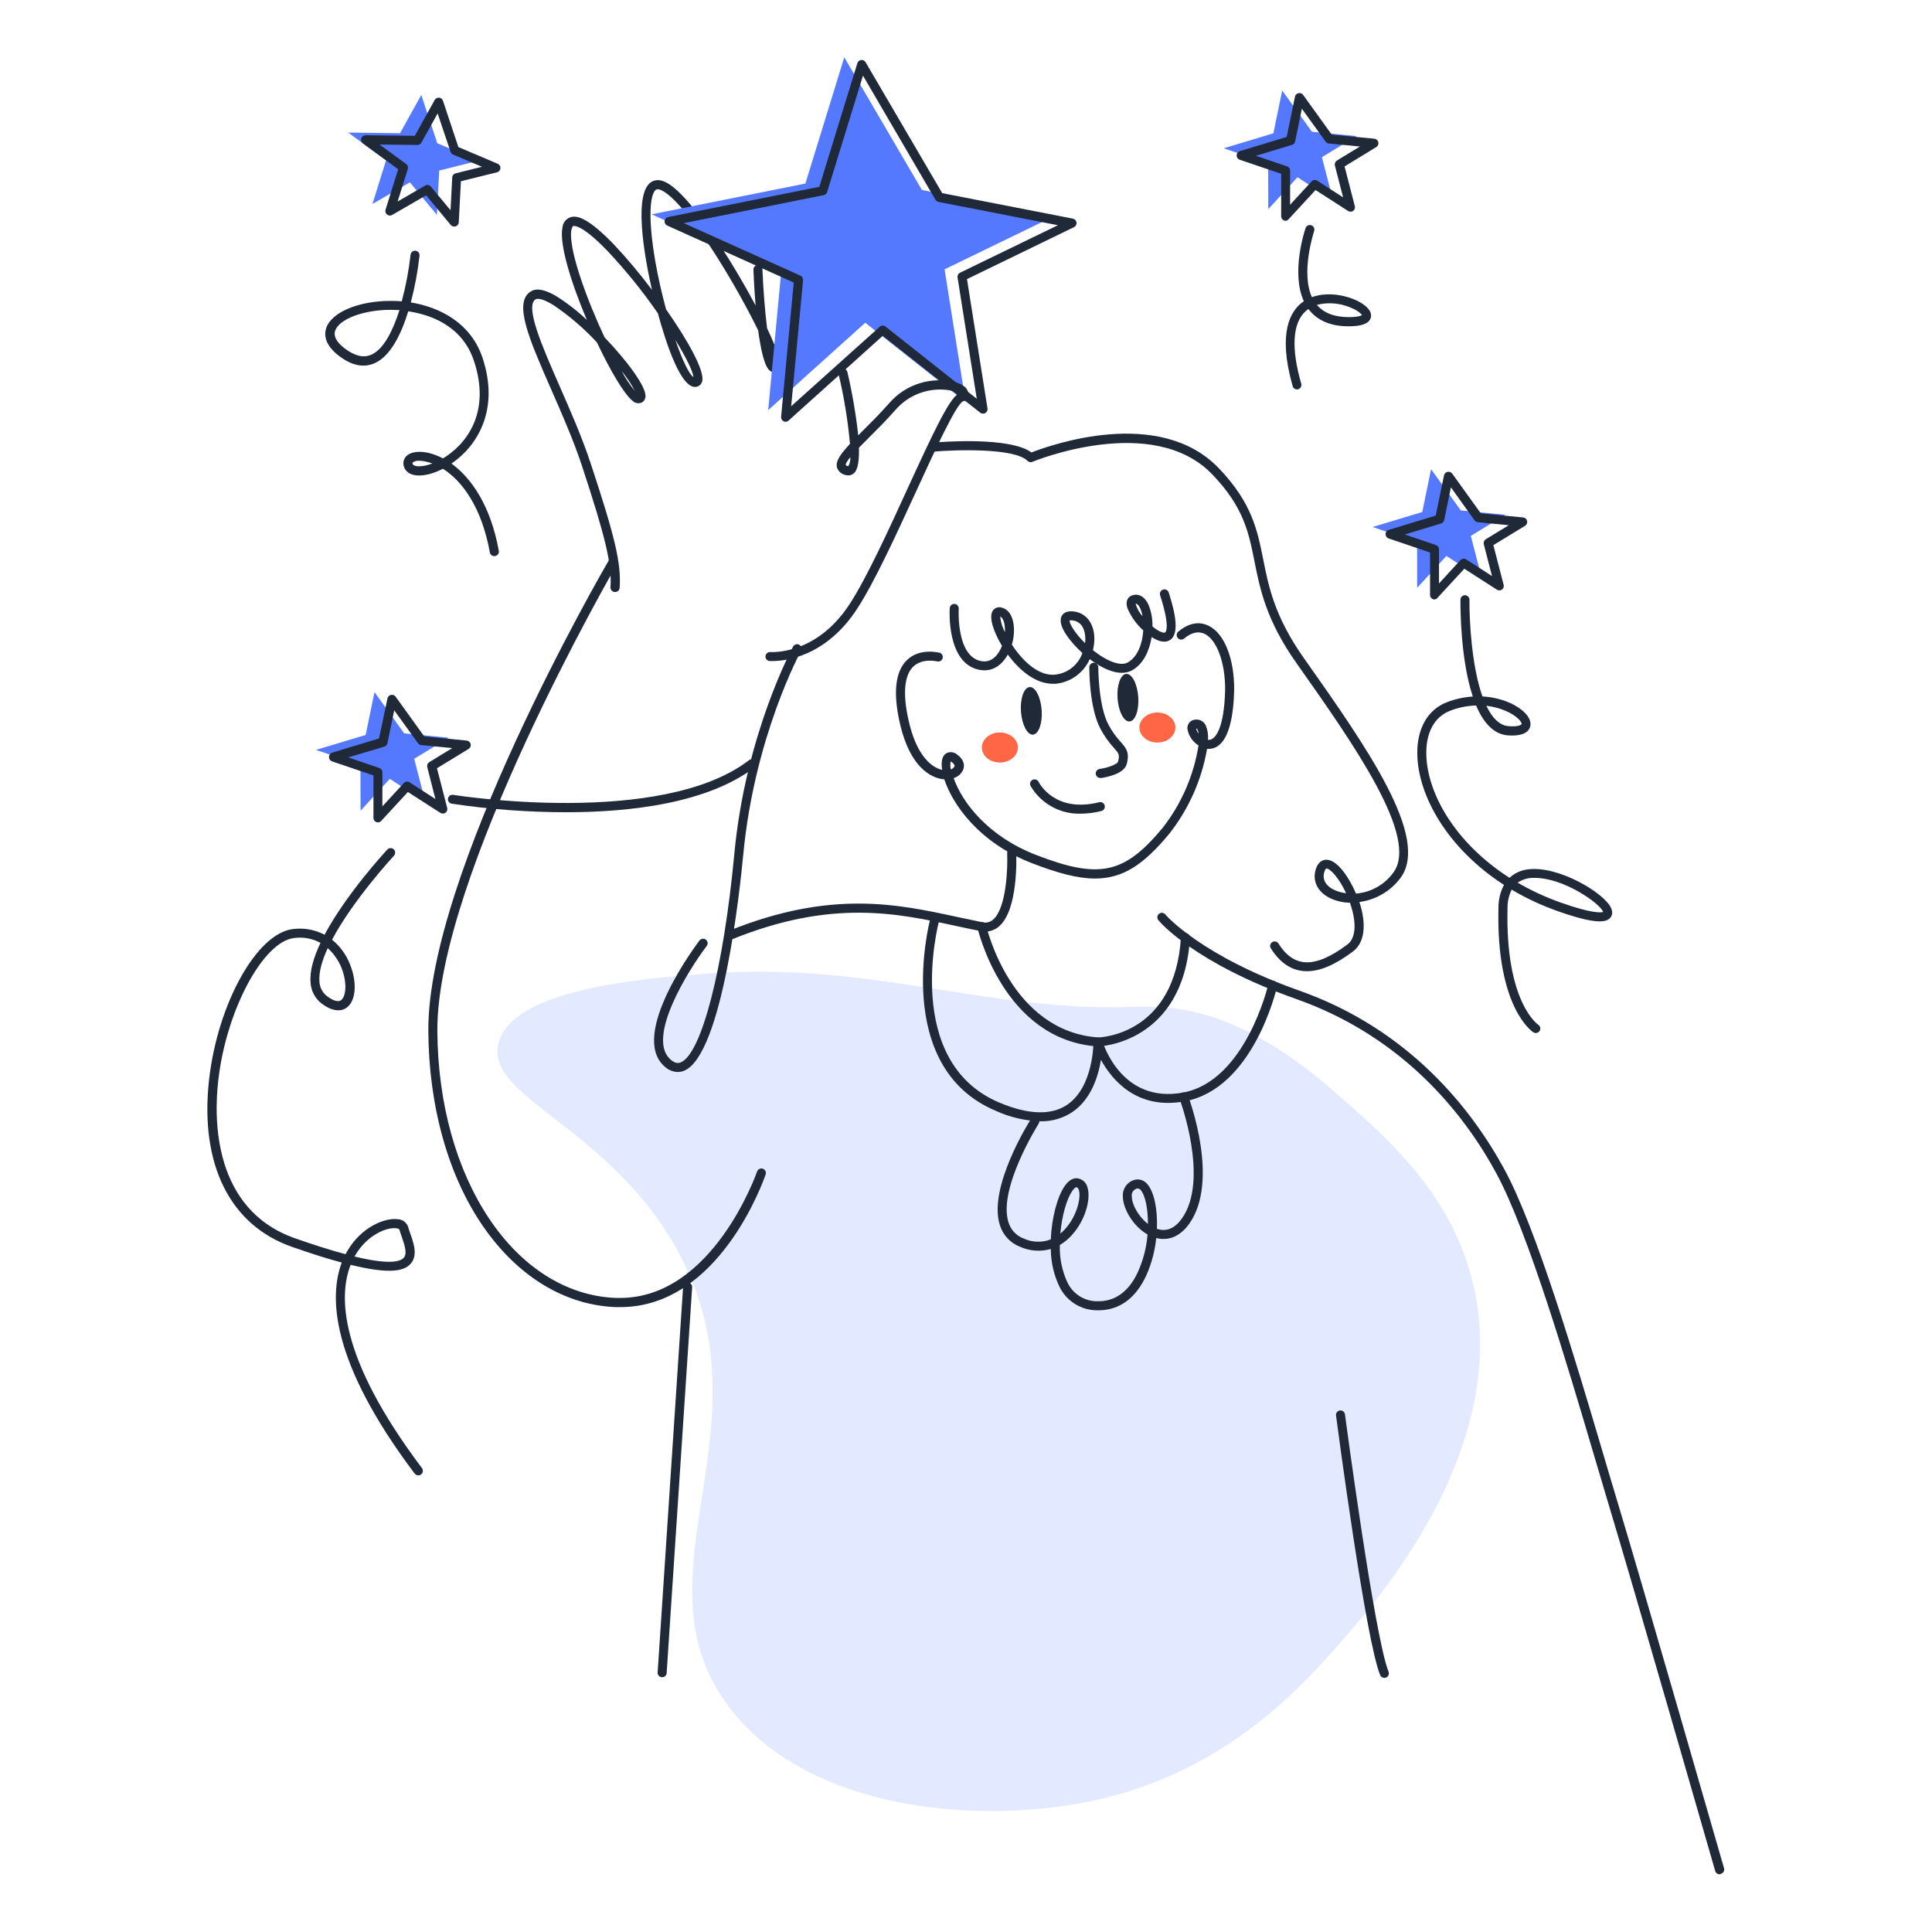 <svg width="3000" height="3000" viewBox="0 0 3000 3000" fill="none" xmlns="http://www.w3.org/2000/svg">
<path d="M2282.71 1975.5C2356.68 2233.47 2145.65 2476.57 2085.76 2545.49C2028 2612 1911.01 2746.71 1707.73 2793.76C1526.54 2835.7 1252.48 2813.78 1130.11 2647.95C976.96 2440.74 1208.17 2208.51 1045.38 1930.14C937.872 1746.42 752.362 1702.9 774.121 1619.34C796.16 1534.78 1001.86 1519.13 1096.24 1511.95C1352.69 1492.49 1533.99 1571.9 1758.7 1563.49C1781.66 1562.32 1804.68 1563.3 1827.46 1566.41C1864.97 1571.62 1948.81 1589.4 2062.54 1687.14C2148.96 1761.79 2245.08 1844.33 2282.71 1975.5Z" fill="#E3E9FF"/>
<path d="M954.918 919.254H954.469C953.548 919.19 952.648 918.945 951.822 918.532C950.996 918.119 950.259 917.547 949.655 916.849C949.05 916.151 948.59 915.34 948.3 914.463C948.009 913.586 947.895 912.661 947.964 911.74C950.319 876.298 940.618 835.416 903.101 721.631C890.371 683.217 872.257 642.055 856.331 605.715C821.73 526.812 796.718 469.892 824.085 452.619C832.834 447.011 845.507 449.31 862.892 459.349C880.222 470.16 896.417 482.692 911.232 496.753C886.95 439.328 868.051 378.987 873.379 353.135C873.716 349.457 875.146 345.965 877.485 343.106C879.823 340.248 882.963 338.155 886.501 337.096C895.362 334.741 911.905 336.647 953.404 379.772C974.368 402.112 994.064 425.609 1012.4 450.152C1001.74 403.55 979.929 290.102 1016.32 280.4C1027.54 277.428 1040.89 284.438 1058.72 302.832C1092.65 337.208 1140.2 412.018 1173.29 474.378C1171.38 451.441 1170.37 430.412 1169.93 418.803C1169.85 416.953 1170.51 415.148 1171.76 413.782C1173.01 412.416 1174.75 411.6 1176.6 411.513C1177.52 411.46 1178.45 411.594 1179.32 411.906C1180.19 412.219 1180.99 412.703 1181.67 413.331C1182.35 413.959 1182.9 414.718 1183.28 415.561C1183.66 416.405 1183.87 417.317 1183.89 418.243C1185.18 449.367 1187.76 482.678 1191.12 509.708C1205.48 539.935 1213.56 563.319 1211.65 571.114C1211.26 572.717 1210.45 574.185 1209.29 575.361C1208.14 576.537 1206.68 577.376 1205.09 577.788C1203.45 578.19 1201.74 578.218 1200.09 577.868C1198.44 577.518 1196.89 576.801 1195.55 575.769C1187.09 569.376 1181.31 543.075 1177.33 513.129C1145.31 447.348 1083.17 342.704 1041.56 305.636C1027.6 293.242 1021.48 293.635 1019.91 294.027C1014.92 295.373 1009.71 307.038 1010.1 335.862C1010.6 377.361 1021.32 432.319 1034.21 480.266C1068.48 529.223 1094.89 576.61 1090.29 592.425C1089.71 594.46 1088.58 596.298 1087.03 597.74C1085.48 599.183 1083.56 600.175 1081.49 600.612C1057.77 605.491 1034.21 532.981 1021.54 486.491C998.068 452.502 972.087 420.316 943.814 390.203C904.166 348.817 891.605 350.611 890.259 350.948C888.913 351.284 886.894 355.658 886.67 361.827C885.38 394.465 911.569 465.63 938.711 523.784C973.648 560.235 1002.98 599.827 1002.36 615.249C1002.34 617.332 1001.75 619.369 1000.64 621.132C999.529 622.895 997.951 624.314 996.08 625.231C993.718 626.165 991.134 626.382 988.649 625.853C986.165 625.324 983.893 624.074 982.116 622.259C969.162 612.108 947.572 575.433 926.991 531.803C906.872 509.991 884.289 490.588 859.695 473.985C843.881 464.171 834.908 462.77 831.656 464.788C814.496 475.556 842.367 538.981 869.285 600.332C885.324 636.952 903.549 678.45 916.504 717.481C955.367 834.687 964.732 874.896 962.208 912.973C962.024 914.753 961.166 916.395 959.811 917.562C958.456 918.73 956.705 919.335 954.918 919.254ZM965.236 576.049C971.098 587.077 978.029 597.502 985.93 607.173C980.065 596.148 973.134 585.724 965.236 576.049ZM1048.63 527.709C1059.17 558.272 1069.6 580.536 1076.67 585.527C1076.16 576.779 1065.39 555.02 1048.63 527.709Z" fill="#1F2937"/>
<path d="M1310.97 89L1250.62 284.997L1011.89 332.776L1212.94 423.232L1192.86 636.838L1343.6 501.126L1499.45 624.276L1466.75 418.185L1637.63 335.3L1431.59 295.035L1310.97 89Z" fill="#5479FF"/>
<path d="M654.169 147.489L621.195 206.821L540.665 205.867L599.492 248.936L578.35 316.736L636.504 283.144L678.452 333.672L682.041 264.75L742.999 249.609L679.069 222.467L654.169 147.489Z" fill="#5479FF"/>
<path d="M581.49 1074.71L567.807 1141.22L490.698 1164.43L559.731 1187.87L559.899 1258.87L605.267 1209.41L660.449 1245.08L643.177 1178.23L696.845 1145.54L627.699 1138.81L581.49 1074.71Z" fill="#5479FF"/>
<path d="M1990.98 140.539L1977.3 206.993L1900.19 230.266L1969.22 253.707L1969.39 324.703L2014.76 275.241L2069.94 310.908L2052.67 244.061L2106.34 211.311L2037.19 204.581L1990.98 140.539Z" fill="#5479FF"/>
<path d="M2222.15 728.582L2208.52 795.036L2131.35 818.309L2200.44 841.75L2200.56 912.746L2245.98 863.284L2301.16 898.895L2283.89 832.104L2337.56 799.354L2268.41 792.624L2222.15 728.582Z" fill="#5479FF"/>
<path d="M1700.44 1364.18C1673.75 1364.18 1642.73 1355.94 1602.86 1340.52C1518.74 1307.99 1478.81 1247.99 1466.31 1210.13C1454.53 1209.46 1414.72 1201.05 1397 1121.64C1386.51 1074.65 1390.43 1042.01 1408.55 1024.73C1428.57 1005.61 1457.62 1013.52 1459.02 1013.52C1460.76 1014.06 1462.22 1015.25 1463.1 1016.84C1463.97 1018.44 1464.2 1020.31 1463.71 1022.07C1463.23 1023.83 1462.09 1025.33 1460.52 1026.25C1458.95 1027.18 1457.09 1027.46 1455.32 1027.03C1455.32 1027.03 1432.55 1021.43 1418.31 1034.89C1404.06 1048.34 1401.48 1077.34 1410.85 1118.56C1422.06 1169.87 1444.49 1191.46 1463 1195.5C1462.68 1193.73 1462.45 1191.96 1462.33 1190.17C1461.37 1177.1 1465.86 1171.72 1469.73 1169.53C1472.45 1168.19 1475.51 1167.7 1478.52 1168.13C1481.52 1168.56 1484.32 1169.89 1486.55 1171.94C1495.19 1178.06 1498.67 1186.52 1495.81 1194.71C1494.48 1197.94 1492.44 1200.83 1489.85 1203.17C1487.26 1205.5 1484.18 1207.23 1480.83 1208.23C1494.35 1246.7 1534.78 1298.85 1608.41 1327.39C1707.11 1365.64 1745.86 1357.34 1805.76 1285C1834.65 1247.85 1853.67 1204 1861.05 1157.53C1856.5 1154.7 1852.61 1150.94 1849.63 1146.49C1846.66 1142.05 1844.66 1137.01 1843.78 1131.73C1843.61 1129.95 1843.81 1128.14 1844.36 1126.44C1844.92 1124.73 1845.82 1123.16 1847 1121.81C1848.19 1120.46 1849.64 1119.38 1851.27 1118.61C1852.89 1117.85 1854.66 1117.43 1856.45 1117.38C1859.69 1117.09 1862.93 1117.79 1865.76 1119.4C1868.59 1121 1870.85 1123.42 1872.27 1126.35C1875.23 1133.44 1876.42 1141.13 1875.74 1148.78C1877.66 1149.01 1879.6 1148.7 1881.35 1147.88C1886.96 1145.19 1900.81 1132.41 1902.38 1071.56C1902.77 1029.28 1889.54 993.05 1870.25 984.134C1860.66 979.591 1850 982.115 1838.51 991.648C1837.07 992.786 1835.25 993.317 1833.43 993.13C1831.61 992.942 1829.94 992.05 1828.76 990.645C1827.59 989.239 1827.02 987.43 1827.16 985.606C1827.31 983.782 1828.16 982.086 1829.53 980.881C1849.55 964.057 1865.99 966.581 1876.3 971.46C1901.09 983.236 1916.85 1022.6 1916.4 1071.79C1914.49 1146.71 1893.97 1162.63 1877.15 1162.86C1876.19 1162.91 1875.24 1162.91 1874.29 1162.86C1866.03 1210.84 1845.97 1256.01 1815.91 1294.31C1776.32 1342.2 1744.13 1364.18 1700.44 1364.18ZM1476.12 1182.43C1475.38 1186.52 1475.5 1190.72 1476.46 1194.77C1477.66 1194.4 1478.77 1193.8 1479.73 1193C1480.69 1192.2 1481.49 1191.22 1482.07 1190.11C1483.02 1187.42 1479.49 1184.5 1477.97 1183.44C1477.45 1183.04 1476.89 1182.7 1476.29 1182.43H1476.12ZM1857.46 1131.4C1858.08 1134.24 1859.37 1136.89 1861.22 1139.14C1861.01 1136.98 1860.42 1134.87 1859.48 1132.91C1859.03 1131.4 1858.53 1131.29 1857.8 1131.4H1857.46Z" fill="#1F2937"/>
<path d="M1634.71 1061.75C1607.57 1061.75 1582.5 1040.38 1564.89 1016.38C1555.92 1032.76 1540.83 1044.03 1520.7 1040.1C1469.89 1030.23 1474.49 948.021 1474.72 944.768C1474.72 943.811 1474.91 942.864 1475.3 941.986C1475.68 941.108 1476.24 940.318 1476.93 939.663C1477.63 939.009 1478.46 938.505 1479.36 938.182C1480.26 937.859 1481.22 937.724 1482.17 937.785C1483.13 937.847 1484.06 938.103 1484.92 938.539C1485.77 938.975 1486.52 939.58 1487.13 940.319C1487.74 941.057 1488.19 941.912 1488.46 942.832C1488.72 943.752 1488.8 944.716 1488.68 945.666C1488.68 946.395 1484.59 1019.02 1523.39 1026.53C1539.6 1029.67 1550.25 1017.39 1555.86 1002.92C1554.57 1000.79 1553.34 998.604 1552.16 996.473C1546.22 985.594 1533.43 958.957 1542.12 947.516C1543.64 945.619 1545.69 944.216 1548 943.486C1550.32 942.757 1552.8 942.735 1555.13 943.423C1573.02 947.572 1577.56 972.696 1572.69 995.296C1572.29 997.259 1571.79 999.221 1571.23 1000.9C1572.41 1002.75 1573.7 1004.61 1574.98 1006.51C1584.29 1019.58 1608.63 1049.8 1637.46 1047.67C1647.15 1046.83 1656.39 1043.21 1664.07 1037.24C1671.75 1031.27 1677.54 1023.21 1680.75 1014.03C1665.05 999.838 1641.49 972.864 1648.17 957.498C1649.68 953.965 1654.06 948.133 1666.39 949.367C1686.69 951.386 1699.59 968.378 1699.31 992.716C1699.23 998.393 1698.48 1004.04 1697.07 1009.54L1697.85 1010.16C1720.29 1027.88 1740.7 1034.89 1751.63 1028.44C1767.11 1019.35 1774.07 998.436 1775.24 978.865C1764.64 969.321 1756.25 957.567 1750.68 944.432C1746.87 932.824 1751.97 926.487 1758.03 924.468C1768.18 921.047 1777.71 926.543 1783.43 939.104C1787.76 949.781 1789.84 961.235 1789.54 972.752C1791.98 974.781 1794.55 976.654 1797.23 978.36C1804.52 982.902 1808.16 982.734 1809.12 982.061C1810.07 981.388 1817.64 974.659 1801.43 924.356C1801.15 923.479 1801.04 922.556 1801.11 921.637C1801.19 920.719 1801.44 919.825 1801.86 919.004C1802.28 918.184 1802.86 917.455 1803.56 916.857C1804.26 916.26 1805.07 915.807 1805.95 915.523C1806.82 915.24 1807.75 915.132 1808.67 915.205C1809.58 915.278 1810.48 915.532 1811.3 915.951C1812.12 916.37 1812.85 916.947 1813.45 917.648C1814.04 918.349 1814.5 919.161 1814.78 920.038C1824.14 949.199 1834.13 988.735 1812.93 995.632C1805.86 997.932 1797.06 994.903 1788.25 989.183C1785 1010.1 1775.64 1030.46 1758.76 1040.38C1737.45 1052.89 1708.73 1035.84 1692.08 1023.56C1687.38 1034.14 1679.94 1043.27 1670.52 1049.99C1661.1 1056.72 1650.05 1060.8 1638.52 1061.81L1634.71 1061.75ZM1660.9 963.443C1660.23 967.929 1668.64 982.79 1684.84 998.661C1685.13 996.635 1685.28 994.593 1685.29 992.548C1685.29 986.155 1684.17 965.181 1664.99 963.331C1663.63 963.116 1662.24 963.155 1660.9 963.443ZM1553.11 957.274C1553.92 965.769 1556.4 974.021 1560.4 981.556C1561.02 969.668 1558.22 959.686 1553.11 957.274ZM1763.35 937.59C1765.46 944.745 1769.14 951.337 1774.12 956.882C1773.46 952.772 1772.29 948.76 1770.65 944.937C1768.35 939.833 1765.88 937.254 1763.35 937.59Z" fill="#1F2937"/>
<path d="M1708.51 1208C1706.72 1208.02 1704.99 1207.35 1703.68 1206.14C1702.37 1204.93 1701.57 1203.26 1701.44 1201.47C1701.32 1199.69 1701.89 1197.92 1703.02 1196.54C1704.16 1195.16 1705.78 1194.26 1707.56 1194.04C1721.13 1192.08 1734.98 1186.52 1736.04 1182.82C1739.02 1171.89 1737.22 1169.87 1729.76 1161.4C1721.57 1152.48 1714.54 1142.54 1708.85 1131.85C1691.24 1099.1 1691.46 1038.64 1691.46 1036.06C1691.48 1034.21 1692.22 1032.45 1693.53 1031.14C1694.85 1029.84 1696.62 1029.11 1698.47 1029.11C1700.33 1029.14 1702.09 1029.9 1703.39 1031.22C1704.7 1032.54 1705.42 1034.32 1705.42 1036.18C1705.42 1036.74 1705.42 1095.62 1721.13 1125.17C1726.32 1134.91 1732.73 1143.96 1740.19 1152.09C1748.49 1161.51 1754.49 1168.3 1749.56 1186.47C1745.35 1201.89 1717.82 1206.94 1709.46 1208.17L1708.51 1208Z" fill="#1F2937"/>
<path d="M1678.23 1263.47C1662.54 1263.95 1647.01 1260.19 1633.27 1252.59C1619.54 1244.99 1608.1 1233.83 1600.17 1220.29C1599.35 1218.61 1599.23 1216.68 1599.84 1214.92C1600.44 1213.16 1601.72 1211.71 1603.39 1210.89C1605.07 1210.07 1607 1209.95 1608.76 1210.56C1610.52 1211.16 1611.97 1212.44 1612.79 1214.12C1613.74 1216.08 1637.97 1262.91 1706.83 1245.69C1707.73 1245.46 1708.66 1245.42 1709.57 1245.55C1710.48 1245.69 1711.36 1246 1712.15 1246.48C1712.94 1246.95 1713.63 1247.57 1714.18 1248.32C1714.73 1249.06 1715.13 1249.9 1715.36 1250.79C1715.58 1251.69 1715.63 1252.62 1715.49 1253.53C1715.36 1254.44 1715.04 1255.32 1714.57 1256.11C1714.1 1256.9 1713.47 1257.59 1712.73 1258.14C1711.99 1258.69 1711.15 1259.09 1710.25 1259.32C1699.79 1262 1689.03 1263.39 1678.23 1263.47Z" fill="#1F2937"/>
<path d="M1199.65 1026.48C1198.12 1026.55 1196.59 1026.55 1195.05 1026.48C1194.13 1026.41 1193.24 1026.15 1192.42 1025.73C1191.6 1025.31 1190.87 1024.73 1190.27 1024.03C1189.68 1023.33 1189.23 1022.51 1188.95 1021.63C1188.68 1020.75 1188.58 1019.82 1188.66 1018.91C1188.83 1017.06 1189.72 1015.36 1191.14 1014.16C1192.55 1012.96 1194.38 1012.37 1196.23 1012.51C1199.15 1012.51 1267.9 1017.17 1319.61 937.591C1345.63 897.495 1379.61 823.638 1409.33 758.474C1450.05 669.869 1473.82 619.286 1488.24 611.379C1482.23 607.722 1475.41 605.621 1468.38 605.266C1453.94 603.89 1439.37 605.969 1425.88 611.332C1412.4 616.695 1400.38 625.188 1390.83 636.11C1376.08 652.933 1361.55 667.234 1348.71 680.076C1343.83 684.899 1338.62 690.114 1333.74 695.217C1334.3 713.835 1332.45 728.865 1326.34 734.473C1324.63 736.13 1322.52 737.297 1320.21 737.85C1317.9 738.402 1315.48 738.321 1313.21 737.613C1310.08 737.069 1307.15 735.671 1304.76 733.574C1302.36 731.477 1300.59 728.761 1299.64 725.724C1297.12 716.135 1305.25 704.975 1319.83 689.273C1316.55 652.78 1310.65 616.571 1302.17 580.928C1301.75 579.113 1302.07 577.208 1303.06 575.63C1304.05 574.052 1305.62 572.932 1307.44 572.516C1309.25 572.099 1311.16 572.421 1312.73 573.409C1314.31 574.398 1315.43 575.973 1315.85 577.787C1323.39 610.158 1329.01 642.947 1332.67 675.982C1334.69 673.963 1336.82 671.888 1338.95 669.701C1351.68 657.027 1366.04 642.671 1380.51 626.352C1393.14 611.626 1409.68 600.778 1428.22 595.062C1446.76 589.345 1466.53 588.995 1485.26 594.05C1496.48 597.639 1502.7 603.359 1503.38 610.145C1503.53 612.937 1502.8 615.707 1501.3 618.069C1499.81 620.431 1497.61 622.267 1495.02 623.324C1483.81 629.436 1451.06 700.937 1422.12 763.97C1391.95 829.583 1357.8 904.168 1331.21 944.882C1282.03 1020.93 1217.37 1026.48 1199.65 1026.48ZM1313.27 722.303C1314.44 723.15 1315.78 723.725 1317.19 723.986C1319.64 719.719 1320.76 714.816 1320.39 709.91C1315.74 715.518 1312.82 720.06 1313.27 722.303Z" fill="#1F2937"/>
<path d="M2029.57 1508.08C2025.96 1508.11 2022.35 1507.79 2018.8 1507.13C2001.08 1503.93 1985.88 1492.44 1973.6 1472.98C1973.04 1472.2 1972.63 1471.32 1972.42 1470.38C1972.21 1469.44 1972.2 1468.47 1972.38 1467.53C1972.56 1466.58 1972.93 1465.69 1973.47 1464.89C1974.01 1464.1 1974.71 1463.43 1975.53 1462.91C1976.34 1462.4 1977.25 1462.06 1978.2 1461.92C1979.15 1461.77 1980.12 1461.82 1981.05 1462.06C1981.98 1462.31 1982.84 1462.74 1983.6 1463.34C1984.35 1463.93 1984.98 1464.67 1985.44 1465.52C1995.7 1481.73 2007.42 1490.81 2021.33 1493.56C2040.45 1497.09 2063.72 1487.95 2092.49 1466.42C2105.16 1456.83 2106.85 1433.55 2096.98 1404.17C2096.98 1403.38 2096.47 1402.54 2096.19 1401.76C2084.84 1401.61 2073.68 1398.86 2063.55 1393.74C2045.1 1383.92 2037.36 1366.71 2043.42 1348.87C2047.51 1336.76 2055.37 1334.97 2059.68 1334.97C2076.51 1334.97 2095.01 1362.73 2105.61 1387.57C2116.96 1386.63 2127.98 1383.28 2137.93 1377.73C2147.87 1372.17 2156.51 1364.55 2163.26 1355.38C2204.59 1301.04 2102.86 1156.86 2013.14 1029.67C1966.09 963.049 1956.44 914.428 1947.92 871.528C1939 826.664 1931.09 787.409 1882.7 736.938C1790.17 640.145 1605.05 716.357 1603.14 717.086C1601.87 717.636 1600.47 717.792 1599.11 717.532C1597.74 717.272 1596.49 716.608 1595.52 715.627C1575.16 695.271 1483.36 698.355 1449.71 701.271C1447.89 701.369 1446.1 700.754 1444.73 699.558C1443.36 698.361 1442.5 696.676 1442.35 694.86C1442.2 693.045 1442.76 691.241 1443.91 689.831C1445.06 688.421 1446.72 687.516 1448.53 687.307C1461.04 686.186 1568.04 677.774 1601.63 702.561C1630.62 691.345 1800.21 630.499 1892.74 727.236C1944.1 780.904 1952.57 823.636 1961.55 868.892C1969.79 910.391 1979.15 957.441 2024.47 1021.65C2121.48 1159.21 2221.86 1301.37 2174.31 1363.73C2166.7 1373.77 2157.18 1382.2 2146.29 1388.53C2135.4 1394.87 2123.37 1398.98 2110.88 1400.63C2122.38 1435.91 2118.85 1463.78 2101.13 1477.24C2073.54 1497.99 2050.21 1508.08 2029.57 1508.08ZM2059.68 1348.65C2058.56 1348.65 2057.38 1351 2056.71 1353.02C2051.5 1368.5 2062.88 1377.25 2070.11 1381.06C2076.41 1384.24 2083.23 1386.23 2090.25 1386.95C2079.54 1363.96 2065.85 1348.59 2059.68 1348.59V1348.65Z" fill="#1F2937"/>
<path d="M1135.16 1458.62C1133.53 1458.63 1131.95 1458.06 1130.69 1457.03C1129.43 1455.99 1128.57 1454.55 1128.26 1452.95C1127.95 1451.35 1128.2 1449.69 1128.98 1448.26C1129.76 1446.83 1131.01 1445.71 1132.53 1445.1C1290.56 1381.34 1394.58 1403.94 1486.39 1423.85C1500.07 1426.82 1512.97 1429.46 1525.64 1432.09C1528.52 1432.79 1531.52 1432.78 1534.4 1432.05C1537.27 1431.33 1539.92 1429.92 1542.13 1427.94C1562.88 1410 1564.95 1347.25 1563.94 1324.53C1563.87 1322.68 1564.54 1320.86 1565.8 1319.5C1567.06 1318.13 1568.81 1317.32 1570.67 1317.24C1572.53 1317.17 1574.34 1317.84 1575.71 1319.1C1577.08 1320.36 1577.89 1322.11 1577.96 1323.97C1578.36 1333 1580.88 1412.97 1551.27 1438.54C1547.48 1441.86 1542.98 1444.24 1538.11 1445.52C1533.25 1446.79 1528.15 1446.92 1523.23 1445.89C1510.16 1443.37 1497.15 1440.56 1483.41 1437.59C1393.69 1418.07 1291.79 1395.98 1137.8 1458.12C1136.96 1458.44 1136.06 1458.61 1135.16 1458.62Z" fill="#1F2937"/>
<path d="M2670.1 2910.4C2668.58 2910.39 2667.1 2909.89 2665.89 2908.97C2664.68 2908.05 2663.8 2906.76 2663.37 2905.3C2662.08 2900.93 2536.24 2462.78 2497.04 2333.29C2490.65 2312.09 2483.3 2287.31 2475.28 2260.05C2434.57 2122.15 2372.99 1913.71 2323.87 1822.63C2274.74 1731.56 2180.14 1610.37 2012.63 1551.21C1855.61 1495.75 1801.32 1432.04 1799.14 1429.35C1798.46 1428.66 1797.92 1427.84 1797.58 1426.93C1797.23 1426.03 1797.08 1425.06 1797.12 1424.09C1797.17 1423.13 1797.41 1422.18 1797.84 1421.31C1798.27 1420.44 1798.88 1419.67 1799.62 1419.05C1800.36 1418.43 1801.23 1417.97 1802.16 1417.7C1803.09 1417.42 1804.06 1417.35 1805.03 1417.47C1805.99 1417.6 1806.91 1417.92 1807.74 1418.42C1808.57 1418.92 1809.29 1419.59 1809.85 1420.38C1810.46 1421.05 1864.58 1484.03 2017.34 1538.14C2189.05 1598.82 2285.51 1722.81 2336.21 1816.13C2386.23 1908.21 2448.03 2117.5 2488.97 2256.01C2496.99 2283.16 2504.28 2307.94 2510.67 2328.92C2549.92 2458.52 2675.82 2896.78 2677.06 2900.93C2677.31 2901.81 2677.39 2902.74 2677.29 2903.66C2677.18 2904.58 2676.9 2905.47 2676.45 2906.27C2676 2907.08 2675.4 2907.79 2674.68 2908.37C2673.95 2908.94 2673.12 2909.37 2672.23 2909.62C2671.57 2909.99 2670.85 2910.25 2670.1 2910.4Z" fill="#1F2937"/>
<path d="M2149.63 2605.39C2148.24 2605.39 2146.89 2604.98 2145.73 2604.21C2144.57 2603.44 2143.67 2602.35 2143.13 2601.07C2120.7 2547.29 2076.51 2212.78 2074.66 2198.59C2074.45 2197.64 2074.44 2196.67 2074.64 2195.72C2074.83 2194.77 2075.21 2193.87 2075.77 2193.08C2076.33 2192.29 2077.04 2191.62 2077.87 2191.11C2078.7 2190.61 2079.62 2190.29 2080.58 2190.16C2081.54 2190.03 2082.51 2190.1 2083.44 2190.37C2084.37 2190.64 2085.24 2191.09 2085.98 2191.71C2086.73 2192.33 2087.34 2193.1 2087.77 2193.96C2088.21 2194.83 2088.46 2195.77 2088.51 2196.74C2089.01 2200.22 2134.66 2543.65 2156.14 2595.74C2156.49 2596.6 2156.66 2597.51 2156.65 2598.43C2156.65 2599.36 2156.46 2600.27 2156.1 2601.12C2155.74 2601.96 2155.22 2602.73 2154.56 2603.38C2153.9 2604.03 2153.12 2604.54 2152.27 2604.88C2151.43 2605.22 2150.54 2605.39 2149.63 2605.39Z" fill="#1F2937"/>
<path d="M1028.21 2604.38H1027.71C1026.79 2604.32 1025.89 2604.08 1025.06 2603.67C1024.24 2603.27 1023.5 2602.7 1022.9 2602.01C1022.29 2601.31 1021.83 2600.51 1021.54 2599.63C1021.25 2598.76 1021.13 2597.84 1021.2 2596.92L1060.74 1997.94C1060.8 1997.02 1061.04 1996.12 1061.44 1995.29C1061.85 1994.46 1062.42 1993.72 1063.11 1993.11C1063.8 1992.5 1064.61 1992.04 1065.48 1991.74C1066.35 1991.44 1067.28 1991.32 1068.2 1991.38C1069.12 1991.43 1070.02 1991.67 1070.84 1992.08C1071.67 1992.49 1072.41 1993.05 1073.02 1993.75C1073.63 1994.44 1074.1 1995.24 1074.4 1996.12C1074.69 1996.99 1074.82 1997.91 1074.76 1998.83L1035.17 2597.87C1035.05 2599.64 1034.27 2601.29 1032.98 2602.5C1031.69 2603.71 1029.98 2604.38 1028.21 2604.38Z" fill="#1F2937"/>
<path d="M1052.28 1664.6C1044.61 1664.33 1037.32 1661.24 1031.81 1655.91C976.064 1606.9 1081.61 1466.36 1086.15 1460.42C1086.7 1459.68 1087.4 1459.06 1088.2 1458.59C1088.99 1458.13 1089.87 1457.82 1090.78 1457.69C1091.7 1457.56 1092.63 1457.62 1093.52 1457.85C1094.41 1458.08 1095.25 1458.49 1095.99 1459.04C1096.73 1459.6 1097.35 1460.29 1097.81 1461.09C1098.28 1461.89 1098.59 1462.77 1098.72 1463.68C1098.84 1464.59 1098.79 1465.52 1098.56 1466.42C1098.33 1467.31 1097.92 1468.15 1097.36 1468.88C1068.76 1506.63 1002.93 1611.83 1041.28 1645.37C1048.74 1651.87 1053.79 1650.97 1056.93 1649.68C1089.29 1636.84 1123.55 1503.88 1140.26 1325.83C1157.76 1139.31 1230.83 1005.22 1231.56 1003.93C1232.46 1002.3 1233.97 1001.1 1235.76 1000.58C1237.55 1000.07 1239.47 1000.28 1241.09 1001.18C1242.72 1002.08 1243.93 1003.59 1244.44 1005.38C1244.96 1007.17 1244.74 1009.09 1243.84 1010.72C1243.11 1012.01 1171.44 1143.63 1154.12 1327.12C1149.24 1378.99 1121.87 1638.92 1062.03 1662.75C1058.93 1663.99 1055.62 1664.61 1052.28 1664.6Z" fill="#1F2937"/>
<path d="M963.167 2029.68C960.699 2029.68 958.288 2029.68 955.821 2029.68C876.861 2026.48 803.958 1982.07 750.402 1904.62C696.006 1826.11 665.723 1717.93 665.106 1600.5C663.872 1357.63 933.501 890.486 944.997 870.69C945.944 869.094 947.481 867.935 949.275 867.463C951.069 866.991 952.977 867.243 954.587 868.166C955.382 868.63 956.079 869.246 956.636 869.979C957.194 870.712 957.601 871.547 957.835 872.438C958.07 873.328 958.126 874.256 958.002 875.169C957.878 876.081 957.575 876.96 957.11 877.756C954.306 882.578 677.892 1361.38 679.126 1600.45C680.303 1830.82 799.528 2009.32 956.381 2015.43C958.568 2015.43 960.756 2015.43 962.887 2015.43C1107.12 2015.43 1174.92 1821.01 1175.6 1819.16C1176.19 1817.39 1177.46 1815.94 1179.13 1815.12C1180.79 1814.29 1182.72 1814.16 1184.48 1814.75C1186.25 1815.35 1187.7 1816.62 1188.53 1818.29C1189.35 1819.95 1189.48 1821.88 1188.89 1823.64C1185.91 1832.28 1117.1 2029.68 963.167 2029.68Z" fill="#1F2937"/>
<path d="M879.046 1261.23C819.524 1261.18 760.087 1256.74 701.219 1247.94C699.419 1247.58 697.827 1246.54 696.78 1245.03C695.734 1243.53 695.314 1241.67 695.611 1239.86C695.939 1238.05 696.974 1236.44 698.488 1235.38C700.002 1234.33 701.872 1233.93 703.687 1234.25C706.883 1234.81 1026.48 1285.28 1163.2 1180.36C1163.94 1179.8 1164.78 1179.39 1165.67 1179.16C1166.56 1178.92 1167.5 1178.86 1168.41 1178.99C1169.33 1179.11 1170.21 1179.42 1171.01 1179.88C1171.81 1180.35 1172.51 1180.97 1173.07 1181.71C1173.63 1182.44 1174.04 1183.28 1174.27 1184.18C1174.51 1185.07 1174.57 1186 1174.44 1186.92C1174.32 1187.84 1174.01 1188.72 1173.55 1189.52C1173.08 1190.32 1172.46 1191.02 1171.72 1191.58C1098.37 1247.26 979.148 1261.23 879.046 1261.23Z" fill="#1F2937"/>
<path d="M1704.86 1624.95H1704.41C1557.6 1614.64 1518.34 1442.25 1517.73 1440.51C1517.5 1439.6 1517.46 1438.66 1517.6 1437.73C1517.74 1436.8 1518.07 1435.92 1518.56 1435.12C1519.06 1434.32 1519.7 1433.63 1520.47 1433.09C1521.23 1432.55 1522.1 1432.16 1523.01 1431.96C1523.93 1431.76 1524.87 1431.74 1525.79 1431.91C1526.72 1432.08 1527.59 1432.43 1528.38 1432.95C1529.16 1433.46 1529.83 1434.13 1530.35 1434.91C1530.87 1435.69 1531.23 1436.56 1531.41 1437.48C1531.75 1439.16 1569.1 1601.12 1705.26 1610.93C1713.22 1610.65 1824.42 1604.2 1833.79 1455.48C1833.84 1454.56 1834.07 1453.66 1834.48 1452.83C1834.88 1452 1835.45 1451.26 1836.14 1450.65C1836.84 1450.05 1837.65 1449.59 1838.53 1449.3C1839.4 1449.01 1840.33 1448.9 1841.25 1448.98C1842.17 1449.03 1843.07 1449.26 1843.89 1449.66C1844.72 1450.06 1845.46 1450.62 1846.07 1451.31C1846.68 1452 1847.15 1452.8 1847.45 1453.67C1847.75 1454.54 1847.87 1455.46 1847.81 1456.38C1837.49 1620.52 1706.55 1624.95 1705.26 1624.95H1704.86Z" fill="#1F2937"/>
<path d="M1615.48 1741.15C1591.61 1740.36 1568.13 1734.85 1546.39 1724.94C1384.27 1656.75 1443.71 1429.91 1444.33 1427.72C1444.52 1426.79 1444.91 1425.91 1445.46 1425.13C1446.01 1424.35 1446.71 1423.69 1447.52 1423.19C1448.34 1422.69 1449.24 1422.37 1450.19 1422.23C1451.13 1422.09 1452.09 1422.15 1453.01 1422.4C1453.93 1422.65 1454.79 1423.08 1455.54 1423.67C1456.29 1424.27 1456.91 1425 1457.36 1425.84C1457.81 1426.68 1458.09 1427.61 1458.17 1428.55C1458.25 1429.5 1458.14 1430.46 1457.84 1431.37C1457.28 1433.55 1401.04 1648.67 1551.83 1712.1C1596.7 1731.05 1632.36 1732.18 1657.15 1715.46C1698.31 1687.42 1697.92 1618.78 1697.86 1618.11C1697.86 1616.42 1698.46 1614.78 1699.56 1613.49C1700.66 1612.2 1702.19 1611.36 1703.86 1611.1C1705.53 1610.84 1707.24 1611.2 1708.66 1612.11C1710.09 1613.02 1711.13 1614.41 1711.6 1616.04C1712.78 1620.07 1741.38 1714.06 1836.83 1696.57C1934.07 1678.79 1969.12 1530.01 1969.45 1528.33C1969.87 1526.51 1970.99 1524.94 1972.57 1523.95C1974.15 1522.96 1976.05 1522.64 1977.87 1523.06C1979.68 1523.47 1981.26 1524.59 1982.24 1526.17C1983.23 1527.75 1983.55 1529.65 1983.14 1531.47C1981.68 1537.92 1945.68 1690.73 1839.35 1710.19C1765.38 1723.76 1726.74 1676.94 1709.53 1645.7C1705.49 1670.88 1694.5 1707 1665 1726.9C1650.32 1736.57 1633.05 1741.54 1615.48 1741.15Z" fill="#1F2937"/>
<path d="M1219.9 654.95C1218.81 654.957 1217.73 654.707 1216.76 654.221C1215.5 653.579 1214.45 652.574 1213.76 651.335C1213.07 650.096 1212.77 648.68 1212.89 647.268L1232.52 438.709L1036.07 350.272C1034.72 349.657 1033.6 348.632 1032.87 347.344C1032.13 346.056 1031.82 344.569 1031.98 343.094C1032.14 341.618 1032.78 340.234 1033.79 339.144C1034.8 338.054 1036.13 337.316 1037.59 337.037L1272.22 290.099L1331.33 98.084C1331.73 96.786 1332.5 95.632 1333.54 94.763C1334.58 93.893 1335.85 93.344 1337.2 93.184C1338.55 93.023 1339.92 93.258 1341.13 93.859C1342.35 94.46 1343.37 95.402 1344.06 96.57L1463.06 299.913L1666.01 339.505C1667.45 339.796 1668.77 340.531 1669.78 341.607C1670.78 342.682 1671.42 344.046 1671.62 345.505C1671.81 346.957 1671.54 348.432 1670.85 349.721C1670.15 351.01 1669.07 352.047 1667.75 352.684L1501.53 433.381L1533.38 634.313C1533.58 635.694 1533.37 637.104 1532.76 638.362C1532.16 639.62 1531.19 640.668 1529.99 641.373C1528.78 642.077 1527.39 642.407 1526 642.318C1524.61 642.229 1523.27 641.726 1522.17 640.874L1370.75 521.426L1224.39 653.156C1223.14 654.255 1221.56 654.889 1219.9 654.95ZM1061.76 346.515L1242.89 427.998C1244.22 428.614 1245.32 429.622 1246.05 430.886C1246.78 432.15 1247.11 433.608 1246.99 435.064L1228.54 630.78L1365.99 507.406C1367.21 506.294 1368.79 505.651 1370.44 505.589C1372.09 505.528 1373.71 506.052 1375.01 507.07L1516.73 619.228L1486.89 430.858C1486.65 429.371 1486.89 427.846 1487.59 426.511C1488.29 425.176 1489.4 424.104 1490.76 423.455L1642.74 349.711L1457.28 313.54C1456.3 313.344 1455.38 312.942 1454.57 312.362C1453.76 311.782 1453.08 311.037 1452.57 310.175L1340.02 117.431L1284.39 298.175C1284.02 299.381 1283.32 300.465 1282.39 301.314C1281.45 302.162 1280.3 302.743 1279.06 302.997L1061.76 346.515Z" fill="#1F2937"/>
<path d="M705.481 351.79C704.416 351.823 703.358 351.613 702.386 351.176C701.414 350.738 700.555 350.085 699.873 349.266L661.683 303.281L608.689 333.9C607.473 334.55 606.092 334.827 604.719 334.697C603.347 334.566 602.043 334.033 600.971 333.165C599.9 332.298 599.108 331.133 598.695 329.817C598.283 328.502 598.267 327.093 598.65 325.769L618.278 262.792L563.545 222.695C562.344 221.812 561.453 220.572 561 219.151C560.546 217.731 560.554 216.204 561.021 214.788C561.524 213.403 562.438 212.204 563.64 211.352C564.843 210.5 566.277 210.036 567.751 210.021L644.131 210.863L675.03 155.232C675.69 154.039 676.683 153.064 677.888 152.426C679.093 151.789 680.458 151.517 681.816 151.643C683.175 151.755 684.471 152.268 685.539 153.116C686.607 153.965 687.4 155.111 687.816 156.41L711.762 228.359L772.776 254.268C774.144 254.832 775.298 255.813 776.074 257.073C776.849 258.332 777.206 259.805 777.094 261.28C776.982 262.754 776.407 264.156 775.45 265.284C774.493 266.412 773.204 267.208 771.767 267.559L715.688 281.41L712.379 345.172C712.306 346.577 711.813 347.926 710.963 349.047C710.112 350.167 708.945 351.005 707.612 351.453C706.921 351.664 706.204 351.777 705.481 351.79ZM663.478 287.243C664.542 287.217 665.598 287.431 666.568 287.868C667.539 288.305 668.399 288.953 669.086 289.766L699.593 326.498L702.229 275.522C702.322 273.979 702.922 272.51 703.936 271.344C704.95 270.178 706.322 269.379 707.837 269.073L748.438 258.979L703.575 240.024C702.662 239.637 701.841 239.063 701.164 238.338C700.488 237.614 699.972 236.755 699.649 235.818L679.573 176.15L654.337 221.518C653.686 222.592 652.774 223.484 651.685 224.111C650.597 224.739 649.368 225.081 648.112 225.107L589.453 224.434L630.672 254.661C631.855 255.52 632.741 256.728 633.203 258.116C633.666 259.504 633.683 261.002 633.251 262.399L617.437 312.871L660.001 288.308C661.047 287.656 662.246 287.288 663.478 287.243Z" fill="#1F2937"/>
<path d="M586.93 1277.04C585.076 1277.02 583.301 1276.28 581.99 1274.97C580.678 1273.66 579.935 1271.88 579.92 1270.03V1204.08L515.541 1182.21C514.143 1181.73 512.933 1180.82 512.086 1179.61C511.239 1178.4 510.8 1176.96 510.831 1175.48C510.825 1173.99 511.287 1172.54 512.153 1171.34C513.019 1170.13 514.244 1169.22 515.654 1168.75L588.557 1146.71L601.623 1084.63C601.896 1083.25 602.576 1081.97 603.574 1080.98C604.573 1079.98 605.846 1079.3 607.231 1079.02C608.562 1078.74 609.947 1078.86 611.212 1079.36C612.478 1079.86 613.57 1080.72 614.353 1081.83L658.768 1143.52L724.717 1149.96C726.178 1150.11 727.558 1150.71 728.66 1151.68C729.763 1152.65 730.533 1153.94 730.861 1155.37C731.189 1156.8 731.06 1158.3 730.491 1159.66C729.922 1161.01 728.942 1162.15 727.689 1162.92L678.508 1192.92L694.434 1254.61C694.785 1255.97 694.715 1257.41 694.234 1258.74C693.753 1260.07 692.883 1261.22 691.738 1262.04C690.594 1262.86 689.227 1263.32 687.817 1263.36C686.407 1263.39 685.019 1263 683.835 1262.23L633.364 1229.82L591.977 1274.68C591.346 1275.41 590.571 1275.99 589.702 1276.39C588.833 1276.8 587.889 1277.02 586.93 1277.04ZM540.665 1176.1L589.005 1192.53C590.395 1192.99 591.605 1193.88 592.46 1195.06C593.316 1196.25 593.775 1197.68 593.772 1199.15V1252.14L627.027 1215.91C628.155 1214.71 629.671 1213.93 631.31 1213.73C632.95 1213.52 634.609 1213.9 636 1214.79L676.096 1240.7L663.422 1191.18C663.046 1189.73 663.149 1188.19 663.714 1186.79C664.28 1185.4 665.278 1184.23 666.563 1183.44L702.341 1161.63L654.057 1156.92C653.067 1156.83 652.108 1156.53 651.246 1156.04C650.384 1155.54 649.64 1154.87 649.066 1154.06L612.166 1102.97L601.679 1153.78C601.472 1155.07 600.911 1156.27 600.06 1157.26C599.209 1158.25 598.1 1158.99 596.856 1159.39L540.665 1176.1Z" fill="#1F2937"/>
<path d="M1996.42 342.872C1995.54 342.872 1994.66 342.701 1993.84 342.367C1992.54 341.851 1991.42 340.955 1990.63 339.795C1989.84 338.635 1989.41 337.265 1989.41 335.862V269.857L1925.09 248.042C1923.68 247.588 1922.44 246.697 1921.57 245.498C1920.7 244.298 1920.22 242.853 1920.22 241.369C1920.22 239.885 1920.7 238.439 1921.57 237.24C1922.44 236.04 1923.68 235.15 1925.09 234.695L1997.99 212.656L2010.78 150.24C2011.05 148.855 2011.73 147.582 2012.73 146.583C2013.73 145.585 2015 144.906 2016.39 144.632C2017.71 144.36 2019.09 144.474 2020.35 144.961C2021.61 145.449 2022.71 146.288 2023.51 147.38L2067.92 209.067L2134.04 215.404C2135.52 215.533 2136.92 216.127 2138.04 217.101C2139.15 218.076 2139.94 219.38 2140.27 220.826C2140.6 222.273 2140.46 223.787 2139.87 225.15C2139.29 226.514 2138.29 227.657 2137.01 228.414L2087.83 258.417L2103.76 320.104C2104.12 321.465 2104.05 322.904 2103.57 324.227C2103.09 325.55 2102.22 326.695 2101.07 327.506C2099.91 328.312 2098.54 328.745 2097.14 328.745C2095.73 328.745 2094.36 328.312 2093.21 327.506L2042.74 295.093L2001.36 339.956C2000.78 340.757 2000.04 341.43 1999.2 341.932C1998.35 342.434 1997.4 342.754 1996.42 342.872ZM1950.16 241.929L1998.55 258.305C1999.93 258.782 2001.12 259.676 2001.96 260.861C2002.81 262.047 2003.26 263.466 2003.26 264.922V317.973L2036.52 281.746C2037.63 280.52 2039.15 279.733 2040.8 279.527C2042.44 279.322 2044.11 279.711 2045.49 280.624L2085.59 306.477L2072.8 257.015C2072.44 255.558 2072.55 254.026 2073.12 252.637C2073.68 251.247 2074.67 250.071 2075.94 249.276L2111.72 227.517L2063.44 222.806C2062.45 222.713 2061.49 222.41 2060.63 221.917C2059.77 221.423 2059.02 220.752 2058.44 219.946L2021.54 168.802L2011.06 219.666C2010.81 220.901 2010.23 222.046 2009.38 222.975C2008.53 223.904 2007.44 224.583 2006.24 224.937L1950.16 241.929Z" fill="#1F2937"/>
<path d="M2227.59 930.864C2226.72 930.879 2225.87 930.726 2225.06 930.415C2223.75 929.901 2222.62 929.007 2221.82 927.848C2221.02 926.689 2220.59 925.318 2220.58 923.91V857.905L2156.25 836.09C2154.85 835.598 2153.63 834.679 2152.78 833.462C2151.92 832.245 2151.47 830.791 2151.49 829.304C2151.51 827.821 2152.01 826.385 2152.9 825.204C2153.8 824.024 2155.05 823.161 2156.48 822.743L2229.38 800.648L2242.22 738.288C2242.47 736.893 2243.15 735.608 2244.15 734.606C2245.15 733.604 2246.43 732.932 2247.83 732.68C2249.16 732.396 2250.55 732.505 2251.83 732.992C2253.1 733.48 2254.2 734.326 2255.01 735.428L2299.37 797.115L2365.15 803.508C2366.61 803.652 2367.99 804.252 2369.09 805.222C2370.19 806.193 2370.96 807.485 2371.29 808.916C2371.62 810.348 2371.49 811.846 2370.92 813.2C2370.35 814.554 2369.37 815.695 2368.12 816.462L2318.88 846.465L2334.86 908.152C2335.22 909.513 2335.15 910.949 2334.67 912.271C2334.19 913.592 2333.32 914.737 2332.17 915.554C2331.01 916.35 2329.63 916.775 2328.22 916.775C2326.81 916.775 2325.43 916.35 2324.27 915.554L2273.79 883.14L2232.41 928.004C2231.85 928.789 2231.13 929.449 2230.3 929.941C2229.47 930.434 2228.54 930.748 2227.59 930.864ZM2181.38 829.921L2229.72 846.352C2231.1 846.82 2232.31 847.71 2233.16 848.896C2234.02 850.083 2234.48 851.507 2234.48 852.97V906.021L2267.68 869.793C2268.8 868.569 2270.31 867.778 2271.95 867.563C2273.6 867.347 2275.26 867.72 2276.65 868.616L2316.81 894.524L2304.02 845.063C2303.65 843.606 2303.75 842.068 2304.31 840.674C2304.88 839.281 2305.88 838.106 2307.16 837.324L2342.88 815.565L2294.66 810.854C2293.67 810.754 2292.72 810.448 2291.86 809.955C2291 809.462 2290.25 808.794 2289.66 807.994L2252.99 756.738L2242.5 807.602C2242.26 808.837 2241.68 809.981 2240.83 810.91C2239.98 811.84 2238.89 812.518 2237.68 812.873L2181.38 829.921Z" fill="#1F2937"/>
<path d="M1705.82 2034.62H1704.82C1692.28 2034.85 1679.95 2031.45 1669.3 2024.83C1658.66 2018.22 1650.15 2008.66 1644.81 1997.32C1636.27 1979.2 1631.79 1959.43 1631.69 1939.39C1615.94 1943.92 1599.1 1942.75 1584.13 1936.08C1576.61 1933.21 1569.85 1928.66 1564.37 1922.77C1558.89 1916.87 1554.83 1909.81 1552.5 1902.1C1534 1843.5 1598.21 1741.71 1600.96 1737.4C1601.97 1735.86 1603.54 1734.79 1605.34 1734.41C1607.13 1734.03 1609.01 1734.36 1610.56 1735.35C1612.11 1736.33 1613.21 1737.89 1613.63 1739.67C1614.04 1741.46 1613.74 1743.34 1612.79 1744.91C1612.17 1745.92 1549.36 1845.52 1565.91 1897.84C1567.6 1903.59 1570.61 1908.87 1574.7 1913.26C1578.79 1917.65 1583.84 1921.03 1589.46 1923.13C1596.05 1926.19 1603.18 1927.88 1610.44 1928.11C1617.69 1928.34 1624.92 1927.11 1631.69 1924.48C1632.98 1890.83 1642.01 1857.85 1653.33 1841.53C1660.91 1830.71 1668.25 1829.09 1673.07 1829.7C1676.75 1830.19 1680.19 1831.77 1682.95 1834.24C1685.71 1836.71 1687.66 1839.96 1688.55 1843.55C1694.72 1862.62 1684.12 1900.03 1659 1923.3C1654.94 1927.06 1650.48 1930.37 1645.71 1933.17C1645.01 1953.04 1648.97 1972.8 1657.26 1990.87C1661.44 1999.95 1668.18 2007.61 1676.67 2012.89C1685.15 2018.17 1694.99 2020.85 1704.98 2020.6H1705.82C1739.47 2020.6 1758.03 1995.19 1767.51 1973.83C1775.45 1955.79 1780.32 1936.55 1781.92 1916.91C1759.49 1904.12 1743.68 1877.03 1743.57 1857.74C1743.17 1852.26 1744.6 1846.8 1747.65 1842.22C1750.7 1837.64 1755.18 1834.2 1760.39 1832.45C1764.11 1831.19 1768.13 1831.1 1771.91 1832.2C1775.68 1833.31 1779.02 1835.55 1781.48 1838.62C1792.07 1850.4 1797.74 1877.87 1796.45 1908.27H1796.95C1811.25 1912.87 1823.98 1907.6 1834.86 1892.62C1878.6 1832.34 1831.95 1707 1831.44 1705.71C1831.12 1704.85 1830.97 1703.93 1831 1703.01C1831.03 1702.09 1831.24 1701.19 1831.62 1700.35C1832 1699.51 1832.54 1698.75 1833.21 1698.13C1833.88 1697.5 1834.67 1697.01 1835.54 1696.68C1836.4 1696.36 1837.31 1696.21 1838.23 1696.24C1839.15 1696.27 1840.06 1696.48 1840.9 1696.86C1841.74 1697.24 1842.49 1697.78 1843.12 1698.45C1843.75 1699.12 1844.24 1699.91 1844.56 1700.78C1846.64 1706.38 1894.36 1834.47 1846.19 1900.87C1828.19 1925.65 1807.61 1925.54 1795.38 1922.4C1793.4 1942.08 1788.35 1961.32 1780.41 1979.43C1764.2 2015.55 1738.41 2034.62 1705.82 2034.62ZM1671.34 1843.55C1670.66 1843.55 1668.25 1844.56 1664.89 1849.44C1656.64 1861.27 1648.9 1887.24 1646.49 1915.56L1649.46 1912.92C1671.11 1892.9 1679.3 1860.49 1675.21 1847.82C1673.92 1843.83 1672.18 1843.67 1671.39 1843.55H1671.34ZM1766.67 1845.46C1766.1 1845.46 1765.53 1845.56 1764.99 1845.74C1762.5 1846.48 1760.37 1848.1 1758.99 1850.3C1757.6 1852.5 1757.07 1855.12 1757.47 1857.69C1757.47 1870.7 1768.13 1889.37 1782.54 1900.53C1782.54 1876.19 1778.17 1855.67 1771.32 1847.98C1770.78 1847.24 1770.07 1846.62 1769.26 1846.19C1768.44 1845.75 1767.54 1845.5 1766.61 1845.46H1766.67Z" fill="#1F2937"/>
<path d="M649.456 2290.89C648.366 2290.9 647.29 2290.65 646.315 2290.17C645.34 2289.68 644.495 2288.97 643.848 2288.09C511.557 2112.56 511.389 2011.84 530.68 1960.48C509.538 1954.87 484.191 1946.91 453.627 1936.19C356.947 1902.55 309.953 1807.72 324.645 1676.6C337.992 1558.28 398.95 1448.92 455.029 1442.64C471.865 1440.48 488.96 1443.55 503.987 1451.45C537.634 1388.36 597.863 1323.02 601.452 1319.15C602.724 1317.79 604.484 1316.99 606.346 1316.93C608.207 1316.87 610.017 1317.55 611.378 1318.82C612.739 1320.09 613.539 1321.85 613.602 1323.71C613.665 1325.57 612.986 1327.38 611.715 1328.74C610.874 1329.64 548.401 1397.27 515.595 1459.13C528.142 1469.37 537.805 1482.71 543.635 1497.82C554.85 1525.86 552.663 1553.9 538.644 1564.39C533.036 1568.76 520.025 1573.81 499.388 1558.22C494.337 1554.33 490.187 1549.4 487.225 1543.75C484.262 1538.11 482.558 1531.89 482.228 1525.53C480.714 1507.8 487.107 1486.27 497.65 1464.12C485.153 1457.26 470.779 1454.6 456.656 1456.55C408.259 1462.16 350.89 1569.72 338.889 1678.17C332.104 1736.83 330.478 1878.21 458.45 1922.96C489.742 1933.89 515.483 1941.91 536.569 1947.52C537.522 1945.67 538.475 1943.93 539.485 1942.25C561.916 1904.17 598.592 1890.66 617.603 1893.18C621.192 1893.29 624.662 1894.49 627.549 1896.62C630.436 1898.76 632.601 1901.73 633.754 1905.13C634.595 1908.21 635.829 1911.8 637.119 1915.56C642.727 1931.26 649.344 1950.72 636.67 1963.39C627.417 1972.65 607.733 1979.6 544.476 1964.01C525.857 2011.34 525.072 2107.01 655.232 2279.68C656.013 2280.72 656.489 2281.96 656.606 2283.26C656.723 2284.55 656.476 2285.86 655.894 2287.02C655.312 2288.18 654.417 2289.16 653.31 2289.85C652.202 2290.53 650.926 2290.89 649.624 2290.89H649.456ZM550.364 1951.11C600.835 1963.28 620.071 1960.03 626.576 1953.47C633.081 1946.91 628.09 1932.77 623.716 1920.16C622.314 1916.12 621.024 1912.36 620.071 1908.94C620.071 1908.94 618.949 1907.71 615.528 1907.26C600.779 1905.29 570.216 1917.3 551.43 1949.48C551.047 1950.01 550.691 1950.55 550.364 1951.11ZM508.922 1472.25C500.061 1491.49 494.79 1509.6 496.023 1524.35C496.228 1528.71 497.383 1532.98 499.408 1536.86C501.432 1540.73 504.277 1544.12 507.744 1546.78C513.352 1551.04 523.614 1557.6 529.727 1552.95C537.354 1547.34 539.373 1525.58 530.232 1502.76C525.505 1491.12 518.222 1480.69 508.922 1472.25Z" fill="#1F2937"/>
<path d="M2384.71 1604.09C2383.38 1604.08 2382.08 1603.69 2380.95 1602.97C2378.6 1601.46 2323.14 1563.72 2326.78 1410.06C2326.64 1397.54 2329.58 1385.17 2335.36 1374.06C2247.93 1317.59 2201.78 1235.99 2200.77 1170.99C2200.1 1131.74 2216.59 1102.3 2246.08 1090.69C2259.15 1085.52 2272.94 1082.43 2286.97 1081.55C2267.84 1024.12 2267.67 944.603 2267.79 931.2C2267.8 929.351 2268.55 927.582 2269.86 926.279C2271.17 924.977 2272.95 924.246 2274.8 924.246C2276.65 924.276 2278.42 925.033 2279.72 926.355C2281.02 927.677 2281.75 929.457 2281.75 931.312C2281.47 965.52 2285.45 1034.95 2301.88 1081.44C2332.17 1083.06 2356.84 1095.12 2368.67 1107.74C2378.71 1118.45 2377.03 1126.75 2375.12 1130.73C2371.08 1139.31 2359.92 1143.07 2341.98 1141.95C2318.99 1140.43 2303.06 1121.48 2292.12 1095.51C2278.09 1095.85 2264.23 1098.68 2251.19 1103.87C2227.47 1113.18 2214.17 1137.52 2214.74 1170.83C2215.74 1232.18 2260.1 1309.4 2344 1363.07C2349.51 1357.82 2356.21 1353.98 2363.51 1351.85C2407.54 1338.78 2481.28 1379.89 2499 1405.29C2505.9 1415.28 2503.15 1421.67 2500.91 1424.58C2495.3 1431.65 2481.28 1436.92 2418.75 1414.77C2393.9 1406.04 2369.97 1394.88 2347.31 1381.46C2342.9 1390.48 2340.69 1400.41 2340.86 1410.45C2337.38 1556.54 2388.08 1590.92 2388.58 1591.25C2390.14 1592.25 2391.23 1593.83 2391.63 1595.64C2392.03 1597.44 2391.7 1599.33 2390.71 1600.9C2390.06 1601.89 2389.17 1602.71 2388.12 1603.27C2387.07 1603.82 2385.9 1604.11 2384.71 1604.09ZM2356.67 1370.64C2377.97 1382.99 2400.36 1393.33 2423.57 1401.54C2472.36 1418.81 2486.16 1417.13 2489.36 1416.12C2485.82 1404 2429.24 1363.18 2383.2 1363.18H2382.47C2373.22 1362.79 2364.09 1365.41 2356.45 1370.64H2356.67ZM2308 1095.85C2316.69 1114.24 2328.13 1126.64 2343.04 1127.65C2357.96 1128.65 2362.11 1125.63 2362.62 1124.5C2363.12 1123.38 2362.34 1121.08 2358.58 1117.05C2349.49 1107.85 2330.93 1098.6 2307.77 1095.85H2308Z" fill="#1F2937"/>
<path d="M2013.98 604.703C2012.46 604.69 2010.98 604.187 2009.77 603.267C2008.56 602.348 2007.67 601.061 2007.25 599.599C1983.64 516.714 2003.44 482.338 2024.07 468.094L2024.63 467.757C2004.11 423.343 2026.26 357.225 2027.27 354.197C2027.57 353.324 2028.04 352.519 2028.64 351.827C2029.25 351.135 2029.99 350.569 2030.82 350.163C2031.65 349.757 2032.55 349.518 2033.47 349.459C2034.39 349.401 2035.31 349.524 2036.19 349.823C2037.06 350.121 2037.86 350.588 2038.56 351.198C2039.25 351.807 2039.81 352.547 2040.22 353.375C2040.63 354.203 2040.87 355.103 2040.92 356.023C2040.98 356.944 2040.86 357.867 2040.56 358.739C2040.56 359.412 2019.31 422.221 2037.14 461.42C2065.52 451.046 2101.35 460.747 2118.51 473.702C2130.01 482.394 2129.73 490.133 2128.32 493.946C2125.46 502.526 2114.3 506.676 2094.23 506.676C2066.19 506.676 2045.05 497.648 2031.76 479.814C2029.76 481.159 2027.88 482.679 2026.15 484.357C2006.91 503.199 2004.95 541.726 2020.54 595.786C2020.8 596.67 2020.87 597.596 2020.77 598.51C2020.67 599.424 2020.38 600.308 2019.93 601.111C2019.48 601.915 2018.88 602.621 2018.16 603.189C2017.43 603.758 2016.6 604.177 2015.72 604.422C2015.15 604.584 2014.57 604.678 2013.98 604.703ZM2044.88 473.365C2055.48 486.039 2072.08 492.432 2094.4 492.432C2108.58 492.432 2113.46 490.245 2114.87 489.292C2113.35 486.488 2105.22 479.59 2089.35 474.767C2074.95 470.166 2059.54 469.68 2044.88 473.365Z" fill="#1F2937"/>
<path d="M767.566 863.565C765.945 863.571 764.372 863.016 763.114 861.994C761.857 860.971 760.992 859.545 760.668 857.957C748.05 787.745 717.656 746.752 687.765 727.909C683.956 729.859 680.043 731.6 676.045 733.124C652.267 742.041 633.368 739.349 627.873 726.227C626.575 723.439 626.112 720.335 626.54 717.29C626.968 714.245 628.268 711.389 630.284 709.066C637.182 701.271 651.987 699.421 669.035 704.187C675.544 706.073 681.84 708.629 687.821 711.814C722.871 690.841 763.304 641.603 735.769 559.896C717.487 505.499 668.081 488.507 633.929 483.404C623.218 518.341 606.563 553.11 581.551 564.046C564.728 571.336 546.502 567.747 527.154 553.222C503.882 535.782 503.096 519.575 506.573 509.368C514.649 485.03 556.428 467.309 605.946 467.253H606.338C611.946 467.253 617.891 467.253 623.779 468.038C630.124 444.429 634.698 420.379 637.462 396.088C637.494 395.126 637.723 394.181 638.136 393.311C638.55 392.441 639.137 391.666 639.863 391.033C640.589 390.401 641.438 389.925 642.356 389.635C643.274 389.344 644.242 389.246 645.199 389.347C646.157 389.447 647.083 389.744 647.921 390.218C648.759 390.692 649.49 391.334 650.069 392.103C650.648 392.873 651.063 393.753 651.286 394.689C651.51 395.626 651.539 396.598 651.37 397.546C648.624 421.86 644.126 445.943 637.911 469.608C684.288 477.179 731.339 502.358 749.116 555.241C776.37 636.276 740.928 692.691 701.056 719.834C731.956 742.265 761.902 785.222 774.52 855.265C774.849 857.093 774.445 858.977 773.395 860.509C772.346 862.041 770.735 863.098 768.912 863.452L767.566 863.565ZM651.426 715.459C647.657 715.034 643.864 716.012 640.771 718.207C640.771 718.488 640.154 718.936 640.771 720.619C642.397 724.488 653.781 726.227 671.054 719.834H671.558C669.427 719.048 667.296 718.319 665.165 717.759C660.713 716.365 656.09 715.591 651.426 715.459ZM606.563 481.104C564.279 481.104 526.482 495.461 520.425 513.63C516.836 524.51 526.93 534.94 536.127 541.67C551.325 552.886 564.559 556.082 576.504 550.811C595.908 542.343 610.152 513.182 620.302 481.441C614.358 481.217 609.871 481.104 606.282 481.104H606.563Z" fill="#1F2937"/>
<path d="M1754.02 1120.27C1762.89 1119.65 1768.91 1102.61 1767.48 1082.22C1766.05 1061.83 1757.7 1045.8 1748.83 1046.43C1739.96 1047.05 1733.94 1064.08 1735.37 1084.48C1736.8 1104.87 1745.15 1120.89 1754.02 1120.27Z" fill="#1F2937"/>
<path d="M1604.02 1140.72C1612.89 1140.09 1618.91 1123.06 1617.48 1102.67C1616.05 1082.28 1607.7 1066.25 1598.83 1066.88C1589.96 1067.5 1583.94 1084.53 1585.37 1104.93C1586.8 1125.32 1595.15 1141.34 1604.02 1140.72Z" fill="#1F2937"/>
<path d="M1552.61 1184.06C1568.06 1184.06 1580.59 1173.62 1580.59 1160.73C1580.59 1147.85 1568.06 1137.4 1552.61 1137.4C1537.15 1137.4 1524.63 1147.85 1524.63 1160.73C1524.63 1173.62 1537.15 1184.06 1552.61 1184.06Z" fill="#FE6645"/>
<path d="M1797.23 1153.05C1812.69 1153.05 1825.22 1142.6 1825.22 1129.72C1825.22 1116.83 1812.69 1106.39 1797.23 1106.39C1781.78 1106.39 1769.25 1116.83 1769.25 1129.72C1769.25 1142.6 1781.78 1153.05 1797.23 1153.05Z" fill="#FE6645"/>
</svg>